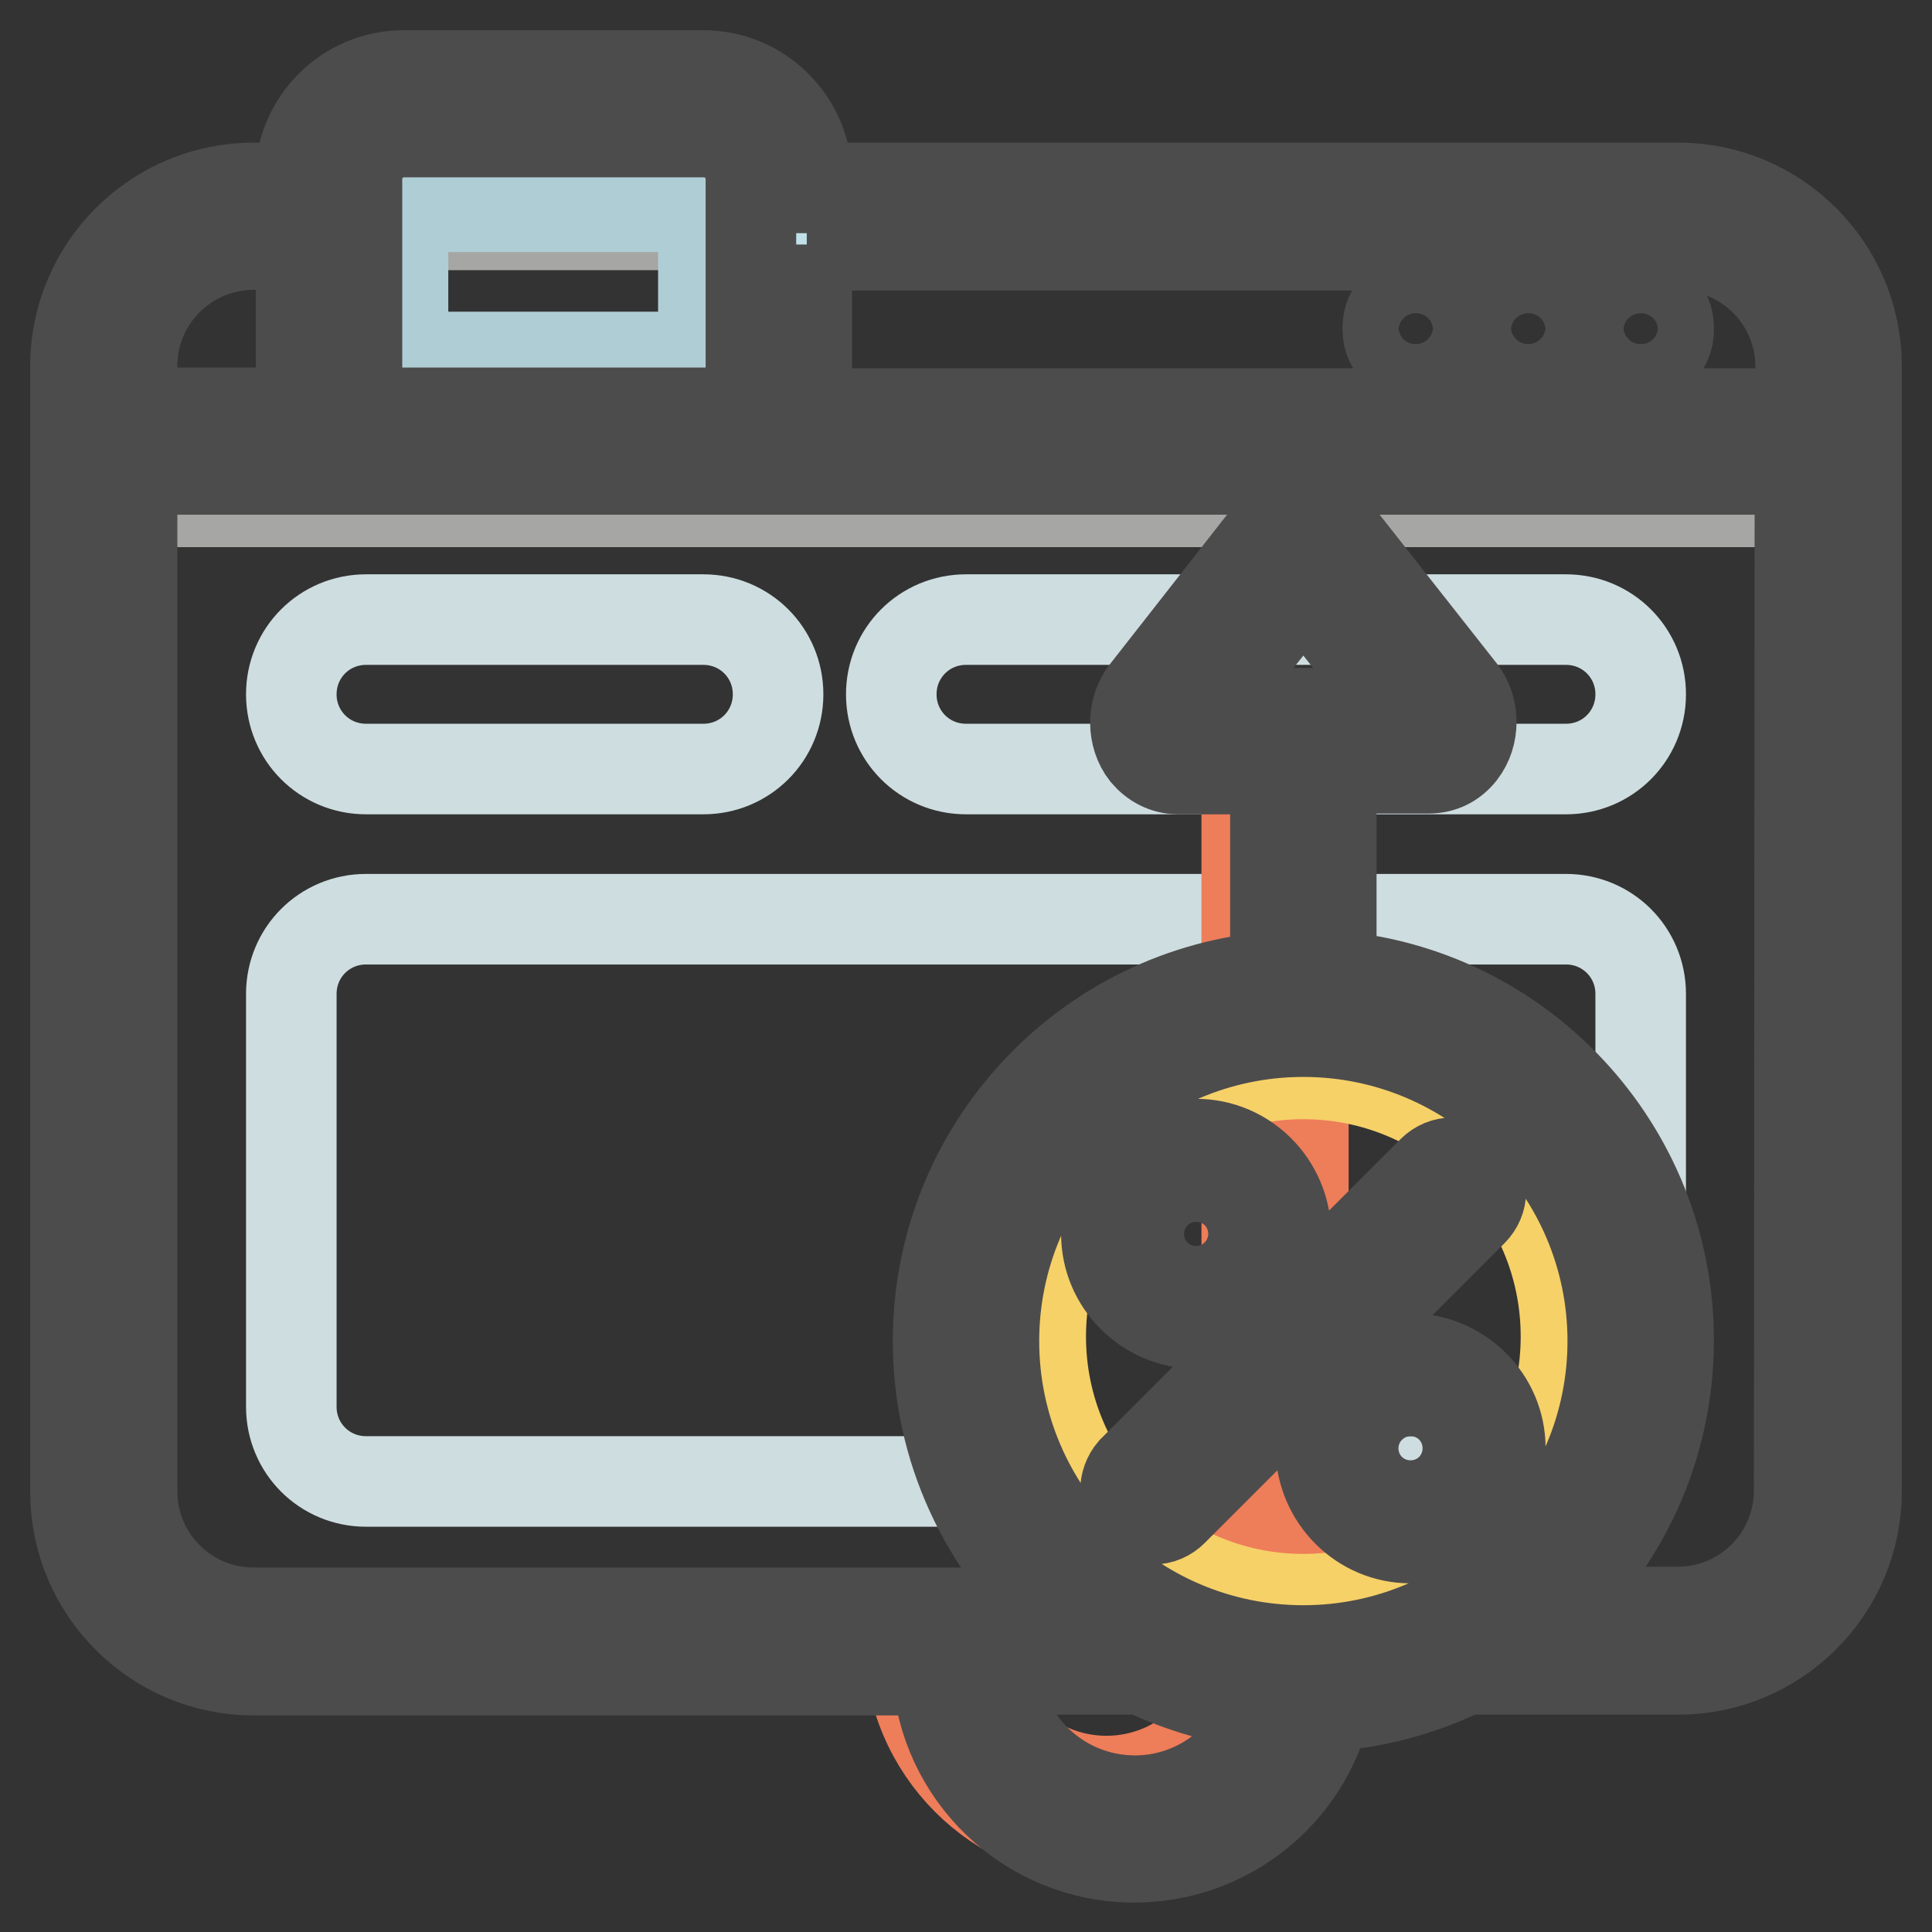 <?xml version="1.0" encoding="utf-8"?>
<!-- Svg Vector Icons : http://www.onlinewebfonts.com/icon -->
<!DOCTYPE svg PUBLIC "-//W3C//DTD SVG 1.1//EN" "http://www.w3.org/Graphics/SVG/1.1/DTD/svg11.dtd">
<svg version="1.1" xmlns="http://www.w3.org/2000/svg" xmlns:xlink="http://www.w3.org/1999/xlink" x="0px" y="0px" viewBox="0 0 256 256" enable-background="new 0 0 256 256" xml:space="preserve">
<rect x="0" y="0" width="256" height="256" fill="#333333" stroke="none"/>
<g> <path stroke-width="12" fill-opacity="0" stroke="#a6a6a5"  d="M242.3,49.7v16.8H13.7V49.7c0-11,8.9-19.9,19.9-19.9h188.8C233.4,29.9,242.3,38.8,242.3,49.7z"/> <path stroke-width="12" fill-opacity="0" stroke="#e8f1f3"  d="M242.3,59.7v139.1c0,11-8.9,19.9-19.9,19.9H33.6c-11,0-19.9-8.9-19.9-19.9V59.7h29.8V24.9 c0-5.5,4.4-9.9,9.9-9.9h39.7c5.5,0,9.9,4.4,9.9,9.9l0,0v34.8L242.3,59.7L242.3,59.7z"/> <path stroke-width="12" fill-opacity="0" stroke="#cedde0"  d="M217.4,131.7v54.7c0,5.5-4.4,9.9-9.9,9.9h-159c-5.5,0-9.9-4.4-9.9-9.9l0,0v-54.7c0-5.5,4.4-9.9,9.9-9.9l0,0 h159C213,121.8,217.4,126.2,217.4,131.7L217.4,131.7L217.4,131.7z M48.5,101.9h44.7c5.5,0,9.9-4.4,9.9-9.9c0-5.5-4.4-9.9-9.9-9.9 H48.5c-5.5,0-9.9,4.4-9.9,9.9C38.6,97.5,43,101.9,48.5,101.9L48.5,101.9z M128,101.9h79.5c5.5,0,9.9-4.4,9.9-9.9 c0-5.5-4.4-9.9-9.9-9.9H128c-5.5,0-9.9,4.4-9.9,9.9C118.1,97.5,122.5,101.9,128,101.9L128,101.9z"/> <path stroke-width="12" fill-opacity="0" stroke="#c1e0e9"  d="M103.2,24.9v34.8H43.5V24.9c0-5.5,4.4-9.9,9.9-9.9h39.7C98.7,15,103.2,19.4,103.2,24.9L103.2,24.9 L103.2,24.9z"/> <path stroke-width="12" fill-opacity="0" stroke="#afcdd4"  d="M93.2,32.4v9.9c0,2.7-2.2,5-5,5l0,0H58.4c-2.7,0-5-2.2-5-5v-9.9c0-2.7,2.2-5,5-5h29.8 C91,27.4,93.2,29.6,93.2,32.4z"/> <path stroke-width="12" fill-opacity="0" stroke="#ee7d59"  d="M190.7,96.8c-0.4,0.5-0.9,0.7-1.4,0.7h-16.6v119.9c0,14.4-11.7,26.1-26.1,26.1c-14.4,0-26.1-11.7-26.1-26.1 v-1.7h7.5v1.7c0,10.3,8.4,18.6,18.6,18.6c10.3,0,18.6-8.4,18.6-18.6V97.6h-9.2c-0.5,0-1-0.3-1.4-0.7c-0.8-1-0.8-2.5,0-3.5L169.9,74 c1.5-1.9,4-1.9,5.5,0l15.2,19.3C191.5,94.3,191.5,95.9,190.7,96.8L190.7,96.8z"/> <path stroke-width="12" fill-opacity="0" stroke="#e0b553"  d="M217.4,177.1c0,24.7-20,44.7-44.7,44.7c-24.7,0-44.7-20-44.7-44.7c0-24.7,20-44.7,44.7-44.7 C197.4,132.3,217.4,152.4,217.4,177.1L217.4,177.1z"/> <path stroke-width="12" fill-opacity="0" stroke="#f6d168"  d="M207.5,177.1c0,19.2-15.6,34.8-34.8,34.8c-19.2,0-34.8-15.6-34.8-34.8c0-19.2,15.6-34.8,34.8-34.8 C191.9,142.3,207.5,157.9,207.5,177.1L207.5,177.1z"/> <path stroke-width="12" fill-opacity="0" stroke="#4d4c4c"  d="M183.9,43.8v-0.5c0-2.1,1.7-3.7,3.7-3.7s3.7,1.7,3.7,3.7v0.5c0,2.1-1.7,3.7-3.7,3.7S183.9,45.8,183.9,43.8 L183.9,43.8z M202.5,47.5c2.1,0,3.7-1.7,3.7-3.7c0,0,0,0,0,0v-0.5c0-2.1-1.7-3.7-3.7-3.7c-2.1,0-3.7,1.7-3.7,3.7v0.5 C198.8,45.8,200.5,47.5,202.5,47.5L202.5,47.5z M217.4,47.5c2.1,0,3.7-1.7,3.7-3.7c0,0,0,0,0,0v-0.5c0-2.1-1.7-3.7-3.7-3.7 s-3.7,1.7-3.7,3.7v0.5C213.7,45.8,215.4,47.5,217.4,47.5C217.4,47.5,217.4,47.5,217.4,47.5z M246,48.5v149.1 c0,13-10.6,23.6-23.6,23.6h-28.3c-5.7,2.8-12,4.5-18.4,4.9c-2.8,11.7-13.3,20-25.4,20c-14,0-25.4-11-26.1-24.8H33.6 c-13,0-23.6-10.6-23.6-23.6V48.5c0-13,10.6-23.6,23.6-23.6h6.2v-1.2c0-7.5,6.1-13.7,13.7-13.7h39.7c7.5,0,13.7,6.1,13.7,13.7v1.2 h115.5C235.4,24.9,246,35.5,246,48.5L246,48.5z M106.9,32.4v22.4h131.7v-6.2c0-8.9-7.2-16.1-16.1-16.1H106.9z M47.3,54.7h52.2V23.7 c0-3.4-2.8-6.2-6.2-6.2H53.5c-3.4,0-6.2,2.8-6.2,6.2V54.7z M17.5,48.5v6.2h22.4V32.4h-6.2C24.7,32.4,17.5,39.6,17.5,48.5z  M168,225.9c-5.8-0.6-11.4-2.2-16.6-4.7h-19.6c0.6,9.7,8.7,17.4,18.6,17.4C158.3,238.6,165.5,233.5,168,225.9z M186.4,94.5 l-13.7-17.3L159,94.5H186.4z M131.7,177.7c0,22.6,18.4,41,41,41c22.6,0,41-18.4,41-41c0-22.6-18.4-41-41-41 C150.1,136.7,131.7,155.1,131.7,177.7L131.7,177.7z M238.5,62.2H17.5v135.4c0,8.9,7.2,16.1,16.1,16.1h106.8 c-9.9-8.9-16.1-21.7-16.1-36c0-25.5,19.7-46.4,44.7-48.3v-27.5h-12.9c-1.7,0-3.2-0.8-4.3-2.1c-1.8-2.3-1.8-5.8,0-8.1L167,72.3 c1.4-1.8,3.5-2.9,5.7-2.9c2.2,0,4.3,1,5.7,2.9l15.2,19.3c1.8,2.3,1.8,5.8,0,8.1c-1.1,1.4-2.6,2.1-4.3,2.1h-12.9v27.5 c25,1.9,44.7,22.8,44.7,48.3c0,14.3-6.2,27.1-16.1,36h17.3c8.9,0,16.1-7.2,16.1-16.1L238.5,62.2L238.5,62.2z M146.6,163.5 c0-6.5,5.3-11.8,11.9-11.9c6.5,0,11.8,5.3,11.9,11.9c0,6.5-5.3,11.8-11.9,11.9C151.9,175.3,146.6,170,146.6,163.5L146.6,163.5z  M154.1,163.5c0,2.4,2,4.4,4.4,4.4c2.4,0,4.4-2,4.4-4.4c0-2.4-2-4.4-4.4-4.4C156.1,159.1,154.1,161,154.1,163.5z M198.8,191.9 c0,6.5-5.3,11.8-11.9,11.9c-6.5,0-11.8-5.3-11.9-11.9c0-6.5,5.3-11.8,11.9-11.9C193.5,180.1,198.8,185.4,198.8,191.9z M191.3,191.9 c0-2.4-2-4.4-4.4-4.4c-2.4,0-4.4,2-4.4,4.4c0,2.4,2,4.4,4.4,4.4C189.4,196.3,191.3,194.3,191.3,191.9z M150.2,200.2 c0.7,0.7,1.7,1.1,2.6,1.1c1,0,1.9-0.4,2.6-1.1l39.7-39.7c1.5-1.5,1.5-3.8,0-5.3c-1.5-1.5-3.8-1.5-5.3,0l-39.7,39.7 C148.8,196.4,148.8,198.7,150.2,200.2C150.2,200.2,150.2,200.2,150.2,200.2L150.2,200.2z"/></g>
</svg>